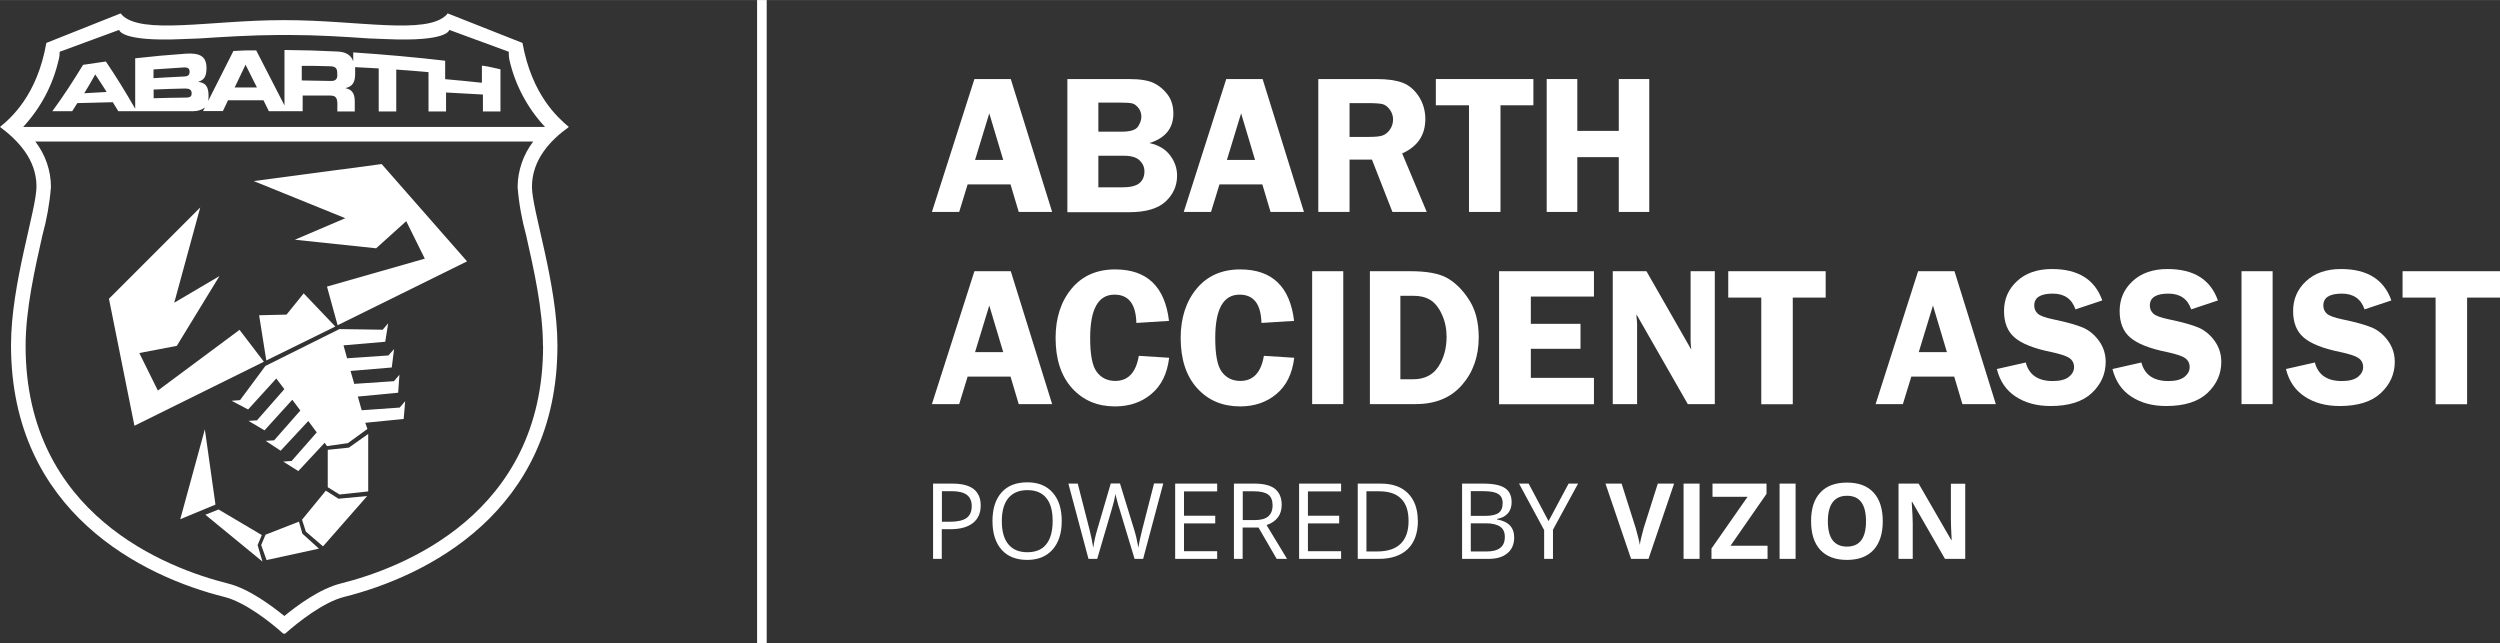 <?xml version="1.0" encoding="UTF-8"?><svg id="Layer_2" xmlns="http://www.w3.org/2000/svg" width="68.89mm" height="17.72mm" viewBox="0 0 195.27 50.22"><rect x="0" y="0" width="195.27" height="50.22" fill="#333333" stroke="none"/><defs><style>.cls-1,.cls-2{fill:#fff;}.cls-2{stroke:#fff;stroke-miterlimit:10;stroke-width:.75px;}</style></defs><g id="Layer_1-2"><path class="cls-1" d="M44.43,9.91c-.85-.71-2.89-2.5-3.62-6.56l-5.77-2.28s-.08-.04-.11,0c-.03.04,0,.05-.05.08-1.55,1.6-6.97.42-12.56.42h-.25c-5.59,0-11.02,1.18-12.56-.42-.03-.03,0-.05-.05-.08-.05-.03-.11,0-.11,0L3.62,3.35c-.71,4.06-2.74,5.85-3.62,6.56,1.38,1.03,2.85,2.53,2.85,4.65,0,1.83-1.99,7.59-1.99,12.4,0,13.07,10.33,18.08,16.66,19.66,1.6.4,3.57,1.94,4.56,2.83.03.03.08.05.12.05s.09-.02.12-.05c.99-.88,2.96-2.43,4.56-2.83,6.35-1.59,16.66-6.58,16.66-19.63,0-4.83-1.99-10.58-1.99-12.4,0-2.14,1.47-3.66,2.85-4.65v-.03h0ZM4.6,4.63c.04-.19.06-.38.06-.57v-.02l4.65-1.71s.05.94,4.93.72c.19,0,1.07-.04,1.32-.05,2.02-.13,4.1-.26,6.2-.27h.88c2.09,0,4.17.13,6.2.27.25,0,1.13.05,1.32.05,4.89.22,4.93-.72,4.93-.72l4.65,1.71s0,.07,0,.11c0,.16.01.32.04.48.44,1.98,1.41,3.8,2.79,5.28H1.81c1.38-1.49,2.34-3.31,2.78-5.28h0ZM42.42,27.02c0,13.18-11.05,17.36-15.8,18.55-1.62.4-3.4,1.71-4.41,2.54-1.03-.83-2.79-2.14-4.41-2.54-4.75-1.19-15.8-5.37-15.8-18.55,0-2.86.73-6.05,1.31-8.63.34-1.24.57-2.51.67-3.79,0-1.28-.44-2.53-1.22-3.55h38.89c-.78,1.02-1.21,2.27-1.22,3.55.1,1.28.33,2.56.67,3.79.58,2.58,1.31,5.77,1.31,8.63h0Z"/><path class="cls-1" d="M37.64,5.14v1.32c-1.15-.12-1.73-.18-2.87-.28v-1.44c-2.3-.27-4.77-.49-7.18-.65v.7c-.15-.45-.52-.74-1.24-.77-1.38-.07-2.76-.11-4.13-.12v4.33l-2.21-4.3c-.71,0-1.07,0-1.78.05-.65,1.3-1.31,2.6-1.97,3.9.02-.12.03-.25.03-.38v-.02c0-.7-.22-1.03-.82-1.09h0c.38-.13.66-.29.66-1.08,0-.91-.52-1.2-1.63-1.12-1.31.09-2.62.21-3.94.36v3.94c-.74-1.29-1.49-2.51-2.29-3.69-.71.1-1.07.15-1.78.26-.76,1.24-1.55,2.47-2.4,3.62h1.55c.16-.25.24-.37.4-.63l2.77-.07.43.7h5.73s.1,0,.15,0c.32,0,.63-.1.89-.29-.06.11-.09.17-.15.28h1.55c.16-.33.24-.52.4-.84h2.77l.42.85h2.64v-1.22h2.15c.42,0,.56.17.56.66v.58s1.36,0,1.36,0v-.79c0-.75-.34-.95-.74-1.03h0c.63-.14.76-.52.77-1.12v-.52l1.84.1v3.36h1.37v-3.27c1,.07,1.51.11,2.52.2v3.07h1.37v-1.48c1.15.06,1.73.09,2.88.16v1.32h1.37v-3.29c-.52-.11-.82-.2-1.36-.28h-.07ZM6.58,7.28c.35-.57.52-.86.86-1.47.36.52.52.8.89,1.37l-1.75.1h0ZM11.99,5.42c.97-.07,1.45-.1,2.42-.16.25,0,.4.08.4.34s-.14.36-.4.37c-.97.05-1.45.07-2.42.13v-.68h0ZM14.45,7.62c-.98,0-1.47.03-2.45.05v-.68c.98-.04,1.47-.06,2.45-.08.29,0,.52.06.52.37s-.19.34-.52.34h0ZM18.32,6.85c.34-.72.52-1.07.86-1.8.36.71.52,1.06.89,1.78h-1.75v.02h0ZM26.35,5.84c0,.34-.14.49-.52.48l-2.26-.04v-1.14c.86,0,1.29,0,2.14.03.43,0,.63.1.63.52v.18-.03Z"/><polygon class="cls-1" points="25.6 35.13 27.25 34.96 28.76 33.89 28.76 38.38 26.52 38.62 25.6 38.05 25.6 35.13"/><polygon class="cls-1" points="25.45 38.32 26.44 38.95 28.68 38.74 25.23 42.67 23.89 41.52 23.59 40.59 25.45 38.32"/><polygon class="cls-1" points="23.35 40.74 23.62 41.68 24.91 42.85 20.82 43.74 20.4 42.57 20.74 41.76 23.35 40.74"/><polygon class="cls-1" points="20.45 41.79 20.12 42.57 20.5 43.86 16.04 40.2 17.07 39.79 20.45 41.79"/><polygon class="cls-1" points="18.71 25.76 12.33 30.5 10.88 27.57 13.81 27.01 17.14 21.56 13.61 23.64 15.64 16.2 8.51 23.33 10.5 33.25 20.61 28.25 18.71 25.76"/><polygon class="cls-1" points="25.54 22.38 33.18 20.2 31.73 17.27 29.38 19.39 23.03 18.72 26.97 17.04 19.82 14.14 29.81 12.81 36.48 20.41 26.37 25.4 25.54 22.38"/><polygon class="cls-1" points="23.72 22.91 22.38 24.57 20.24 24.62 20.8 28.15 26.19 25.5 23.72 22.91"/><polygon class="cls-1" points="31.65 31.33 31.22 31.83 28.25 32.04 27.95 30.97 31.1 30.67 31.2 29.27 30.77 29.77 27.67 29.98 27.38 28.97 30.6 28.7 30.78 27.26 30.34 27.76 27.11 27.98 26.83 26.97 30.09 26.69 30.32 25.25 29.89 25.75 26.51 25.7 20.73 28.58 18.75 31.25 18.09 31.3 19.38 31.98 21.58 29.56 22.21 30.39 20.07 32.83 19.41 32.87 20.66 33.61 22.83 31.22 23.46 32.06 21.41 34.39 20.75 34.43 21.92 35.2 24.08 32.88 24.74 33.77 22.78 36 22.12 36.05 23.3 36.79 25.36 34.58 25.54 34.84 27.17 34.61 28.7 33.5 28.53 33.02 31.53 32.72 31.65 31.33"/><polygon class="cls-1" points="16.83 39.41 14.08 40.55 16 33.53 16.83 39.41"/><line class="cls-2" x1="59.51" x2="59.51" y2="50.22"/><path class="cls-1" d="M76.6,39.48c0,.59-.2,1.05-.61,1.37-.41.32-.99.48-1.74.48h-.69v2.32h-.68v-5.88h1.52c1.47,0,2.2.57,2.2,1.71h0ZM73.55,40.75h.62c.61,0,1.05-.1,1.32-.29.27-.19.41-.51.41-.94,0-.39-.13-.68-.38-.87-.26-.19-.65-.29-1.19-.29h-.76v2.39h0ZM82.93,40.7c0,.94-.24,1.68-.71,2.22-.48.54-1.14.81-1.99.81s-1.54-.27-2-.8c-.47-.53-.71-1.28-.71-2.24s.24-1.7.71-2.23c.47-.53,1.14-.79,2.01-.79s1.51.27,1.98.8c.48.54.71,1.28.71,2.22h0ZM78.25,40.7c0,.8.17,1.4.51,1.81.34.41.83.62,1.48.62s1.15-.2,1.48-.62c.33-.41.5-1.02.5-1.82s-.16-1.39-.5-1.8c-.33-.41-.82-.61-1.47-.61s-1.15.21-1.49.62c-.34.41-.51,1.01-.51,1.8h0ZM89.3,43.65h-.68l-1.19-3.94c-.06-.17-.12-.39-.19-.66-.07-.27-.11-.43-.11-.48-.06.35-.15.74-.28,1.16l-1.15,3.92h-.68l-1.57-5.88h.73l.93,3.63c.13.51.22.97.28,1.38.07-.49.18-.97.32-1.44l1.05-3.58h.72l1.11,3.61c.13.42.24.89.33,1.41.05-.38.15-.84.29-1.39l.93-3.63h.72l-1.57,5.88h0ZM95.07,43.65h-3.28v-5.88h3.28v.61h-2.59v1.9h2.44v.6h-2.44v2.17h2.59v.61h0ZM97.06,41.2v2.45h-.68v-5.88h1.61c.72,0,1.26.14,1.6.41.34.28.52.69.52,1.25,0,.78-.39,1.3-1.18,1.58l1.6,2.64h-.81l-1.42-2.45h-1.23ZM97.06,40.62h.94c.48,0,.84-.1,1.06-.29.22-.19.34-.48.34-.86s-.11-.67-.34-.84c-.23-.17-.6-.26-1.1-.26h-.89v2.25h0ZM104.75,43.65h-3.28v-5.88h3.28v.61h-2.59v1.9h2.44v.6h-2.44v2.17h2.59v.61h0ZM110.75,40.65c0,.97-.26,1.71-.79,2.23-.53.51-1.29.77-2.28.77h-1.63v-5.88h1.8c.91,0,1.63.25,2.13.76s.76,1.22.76,2.12h0ZM110.02,40.68c0-.77-.19-1.34-.58-1.73-.38-.39-.96-.58-1.72-.58h-.99v4.7h.83c.82,0,1.43-.2,1.84-.6.41-.4.62-.99.62-1.78h0ZM114.2,37.77h1.66c.78,0,1.35.12,1.69.35.35.23.52.6.52,1.11,0,.35-.1.64-.29.86-.2.23-.48.37-.85.44v.04c.89.15,1.34.62,1.34,1.41,0,.53-.18.94-.53,1.23-.36.3-.85.44-1.49.44h-2.05v-5.88h0ZM114.88,40.29h1.13c.48,0,.83-.08,1.04-.23.21-.15.32-.41.32-.77,0-.33-.12-.57-.35-.71-.24-.15-.61-.22-1.13-.22h-1.01v1.93h0ZM114.88,40.87v2.2h1.23c.47,0,.83-.09,1.07-.28.24-.18.36-.47.36-.86,0-.36-.12-.63-.37-.8-.25-.17-.62-.26-1.12-.26h-1.17ZM120.95,40.71l1.57-2.94h.74l-1.96,3.6v2.28h-.69v-2.25l-1.96-3.63h.75l1.56,2.94h0ZM129.5,37.77h1.26l-2,5.88h-1.36l-2-5.88h1.26l1.11,3.5c.06.21.12.45.19.72.07.28.11.47.12.57.03-.25.13-.68.3-1.3l1.11-3.5h0ZM131.5,43.65v-5.88h1.25v5.88h-1.25ZM138.06,43.65h-4.38v-.81l2.82-4.04h-2.74v-1.03h4.22v.8l-2.81,4.05h2.89v1.03h0ZM139,43.65v-5.88h1.25v5.88h-1.25ZM147.06,40.7c0,.97-.24,1.72-.72,2.25-.48.52-1.18.78-2.08.78s-1.59-.26-2.08-.78c-.48-.52-.72-1.27-.72-2.25s.24-1.73.73-2.24c.48-.52,1.18-.77,2.08-.77s1.6.26,2.07.78c.48.52.72,1.27.72,2.25h0ZM142.77,40.7c0,.66.12,1.15.37,1.49.25.33.62.5,1.12.5,1,0,1.49-.66,1.49-1.98s-.49-1.99-1.48-1.99c-.5,0-.87.17-1.12.5-.25.33-.38.83-.38,1.49h0ZM153.5,43.65h-1.58l-2.56-4.45h-.04c.05.79.08,1.35.08,1.68v2.77h-1.11v-5.88h1.57l2.55,4.41h.03c-.04-.77-.06-1.31-.06-1.62v-2.78h1.12v5.88Z"/><path class="cls-1" d="M78.95,6.17l3.23,10.38h-2.61l-.64-2.15h-3.35l-.66,2.15h-2.13l3.32-10.38h2.83ZM76.16,12.49h2.2l-1.09-3.64-1.11,3.64Z"/><path class="cls-1" d="M83.36,6.17h4.83c.86,0,1.52.11,1.95.32.43.22.79.52,1.08.92.28.39.43.88.43,1.45,0,1.15-.62,1.92-1.87,2.31.72.16,1.26.48,1.62.97.36.48.54,1,.54,1.57,0,.78-.29,1.45-.88,2.01-.59.56-1.54.85-2.86.85h-4.83V6.17h0ZM85.79,8.01v2.27h1.83c.67,0,1.09-.13,1.27-.4.17-.26.26-.52.26-.76,0-.26-.07-.49-.22-.68-.15-.19-.3-.31-.47-.36-.17-.05-.51-.07-1.01-.07h-1.66ZM85.79,12.15v2.48h1.86c.64,0,1.08-.11,1.35-.33.26-.22.39-.53.39-.92,0-.33-.13-.62-.38-.86-.25-.24-.67-.36-1.25-.36h-1.96Z"/><path class="cls-1" d="M98.62,6.17l3.23,10.38h-2.61l-.64-2.15h-3.35l-.66,2.15h-2.13l3.32-10.38h2.83ZM95.83,12.49h2.2l-1.09-3.64-1.11,3.64Z"/><path class="cls-1" d="M105.41,12.46v4.09h-2.44V6.17h4.56c.84,0,1.52.1,2.03.29.51.2.93.56,1.27,1.08.33.52.5,1.11.5,1.75,0,1.25-.6,2.15-1.81,2.69l1.92,4.57h-2.68l-1.6-4.09h-1.75ZM105.41,8.04v2.65h1.49c.49,0,.84-.03,1.06-.1.22-.07.42-.22.59-.45.17-.24.26-.51.26-.81,0-.29-.09-.55-.26-.78-.17-.23-.36-.37-.56-.42-.2-.05-.59-.08-1.14-.08h-1.44Z"/><polygon class="cls-1" points="119.77 6.17 119.77 8.22 117.2 8.22 117.2 16.55 114.74 16.55 114.74 8.22 112.15 8.22 112.15 6.17 119.77 6.17"/><polygon class="cls-1" points="128.82 6.17 128.82 16.55 126.44 16.55 126.44 12.27 123.2 12.27 123.2 16.55 120.81 16.55 120.81 6.17 123.2 6.17 123.2 10.22 126.44 10.22 126.44 6.17 128.82 6.17"/><path class="cls-1" d="M78.95,21.18l3.23,10.38h-2.61l-.64-2.15h-3.35l-.66,2.15h-2.13l3.32-10.38h2.83ZM76.16,27.5h2.2l-1.09-3.64-1.11,3.64Z"/><path class="cls-1" d="M91.31,25.06l-2.55.16c-.04-1.47-.6-2.21-1.71-2.21-1.27,0-1.9,1.13-1.9,3.39,0,1.31.17,2.19.52,2.65.34.46.83.7,1.44.7,1,0,1.62-.65,1.84-1.96l2.37.15c-.15,1.24-.61,2.18-1.39,2.83-.77.65-1.72.97-2.84.97-1.37,0-2.49-.47-3.35-1.42-.86-.95-1.29-2.26-1.29-3.93,0-1.56.42-2.85,1.25-3.85.83-1,1.97-1.5,3.4-1.5,2.49,0,3.89,1.34,4.21,4.03Z"/><path class="cls-1" d="M101.08,25.06l-2.55.16c-.04-1.47-.6-2.21-1.71-2.21-1.27,0-1.9,1.13-1.9,3.39,0,1.31.17,2.19.52,2.65.34.46.83.7,1.44.7,1,0,1.62-.65,1.84-1.96l2.37.15c-.15,1.24-.61,2.18-1.39,2.83-.77.65-1.72.97-2.84.97-1.37,0-2.49-.47-3.35-1.42-.86-.95-1.29-2.26-1.29-3.93,0-1.56.42-2.85,1.25-3.85.83-1,1.97-1.5,3.4-1.5,2.49,0,3.89,1.34,4.21,4.03Z"/><rect class="cls-1" x="102.49" y="21.18" width="2.43" height="10.38"/><path class="cls-1" d="M107,21.18h3.17c1.29,0,2.25.18,2.88.54.63.36,1.2.92,1.7,1.7.5.77.75,1.75.75,2.93,0,1.48-.44,2.73-1.31,3.72-.87,1-2.08,1.49-3.62,1.49h-3.57v-10.38h0ZM109.38,23.1v6.52h1c.88,0,1.54-.33,1.97-.99.43-.66.64-1.44.64-2.33,0-.63-.12-1.21-.37-1.75-.24-.53-.55-.91-.91-1.13-.36-.22-.8-.32-1.31-.32h-1.02Z"/><polygon class="cls-1" points="124.5 23.16 119.57 23.16 119.57 25.29 123.45 25.29 123.45 27.24 119.57 27.24 119.57 29.51 124.5 29.51 124.5 31.57 117.09 31.57 117.09 21.18 124.5 21.18 124.5 23.16"/><path class="cls-1" d="M133.94,21.18v10.38h-2.11l-4.01-7.01c0,.18.01.29.02.35.02.18.03.33.03.45v6.21h-1.9v-10.38h2.63l3.5,6.12c-.03-.3-.05-.53-.05-.69v-5.43h1.88Z"/><polygon class="cls-1" points="142.6 21.18 142.6 23.24 140.03 23.24 140.03 31.57 137.57 31.57 137.57 23.24 134.99 23.24 134.99 21.18 142.6 21.18"/><path class="cls-1" d="M152.66,21.18l3.23,10.38h-2.61l-.64-2.15h-3.35l-.66,2.15h-2.13l3.32-10.38h2.83ZM149.87,27.5h2.2l-1.09-3.64-1.11,3.64Z"/><path class="cls-1" d="M164.18,23.47l-2.07.69c-.28-.82-.87-1.23-1.77-1.23-.97,0-1.45.31-1.45.93,0,.25.09.46.27.63.18.17.59.32,1.22.45,1.06.22,1.83.44,2.33.65.49.22.91.57,1.25,1.05.34.48.51,1.02.51,1.62,0,.94-.36,1.75-1.08,2.43-.72.68-1.8,1.02-3.22,1.02-1.07,0-1.97-.24-2.72-.73-.75-.49-1.24-1.2-1.48-2.16l2.26-.51c.25.97.96,1.45,2.11,1.45.56,0,.97-.11,1.25-.32.27-.22.41-.47.41-.77s-.12-.54-.37-.71c-.25-.17-.73-.32-1.43-.47-1.32-.27-2.27-.64-2.83-1.12-.56-.47-.84-1.16-.84-2.08s.33-1.7,1.01-2.33c.67-.63,1.59-.95,2.73-.95,2.04,0,3.35.81,3.93,2.44Z"/><path class="cls-1" d="M173.22,23.47l-2.07.69c-.28-.82-.87-1.23-1.78-1.23-.97,0-1.45.31-1.45.93,0,.25.09.46.27.63.18.17.59.32,1.22.45,1.06.22,1.83.44,2.33.65.49.22.91.57,1.25,1.05.34.48.51,1.02.51,1.62,0,.94-.36,1.75-1.08,2.43-.72.68-1.8,1.02-3.22,1.02-1.07,0-1.97-.24-2.72-.73-.75-.49-1.24-1.2-1.48-2.16l2.26-.51c.25.97.96,1.45,2.11,1.45.56,0,.97-.11,1.25-.32.27-.22.41-.47.41-.77s-.12-.54-.37-.71c-.25-.17-.73-.32-1.43-.47-1.32-.27-2.27-.64-2.83-1.12-.56-.47-.84-1.16-.84-2.08s.33-1.7,1.01-2.33c.67-.63,1.59-.95,2.73-.95,2.04,0,3.35.81,3.93,2.44Z"/><rect class="cls-1" x="175.08" y="21.18" width="2.43" height="10.38"/><path class="cls-1" d="M186.76,23.47l-2.07.69c-.28-.82-.87-1.23-1.77-1.23-.97,0-1.45.31-1.45.93,0,.25.09.46.27.63.18.17.59.32,1.22.45,1.06.22,1.83.44,2.33.65.49.22.91.57,1.25,1.05.34.48.51,1.02.51,1.62,0,.94-.36,1.75-1.08,2.43-.72.68-1.8,1.02-3.22,1.02-1.07,0-1.97-.24-2.72-.73-.75-.49-1.24-1.2-1.48-2.16l2.26-.51c.25.97.96,1.45,2.11,1.45.56,0,.97-.11,1.25-.32.27-.22.41-.47.41-.77s-.12-.54-.37-.71c-.25-.17-.73-.32-1.43-.47-1.32-.27-2.27-.64-2.83-1.12-.56-.47-.84-1.16-.84-2.08s.33-1.7,1.01-2.33c.67-.63,1.59-.95,2.73-.95,2.04,0,3.35.81,3.93,2.44Z"/><polygon class="cls-1" points="195.27 21.18 195.27 23.24 192.7 23.24 192.7 31.57 190.24 31.57 190.24 23.24 187.66 23.24 187.66 21.18 195.27 21.18"/></g></svg>